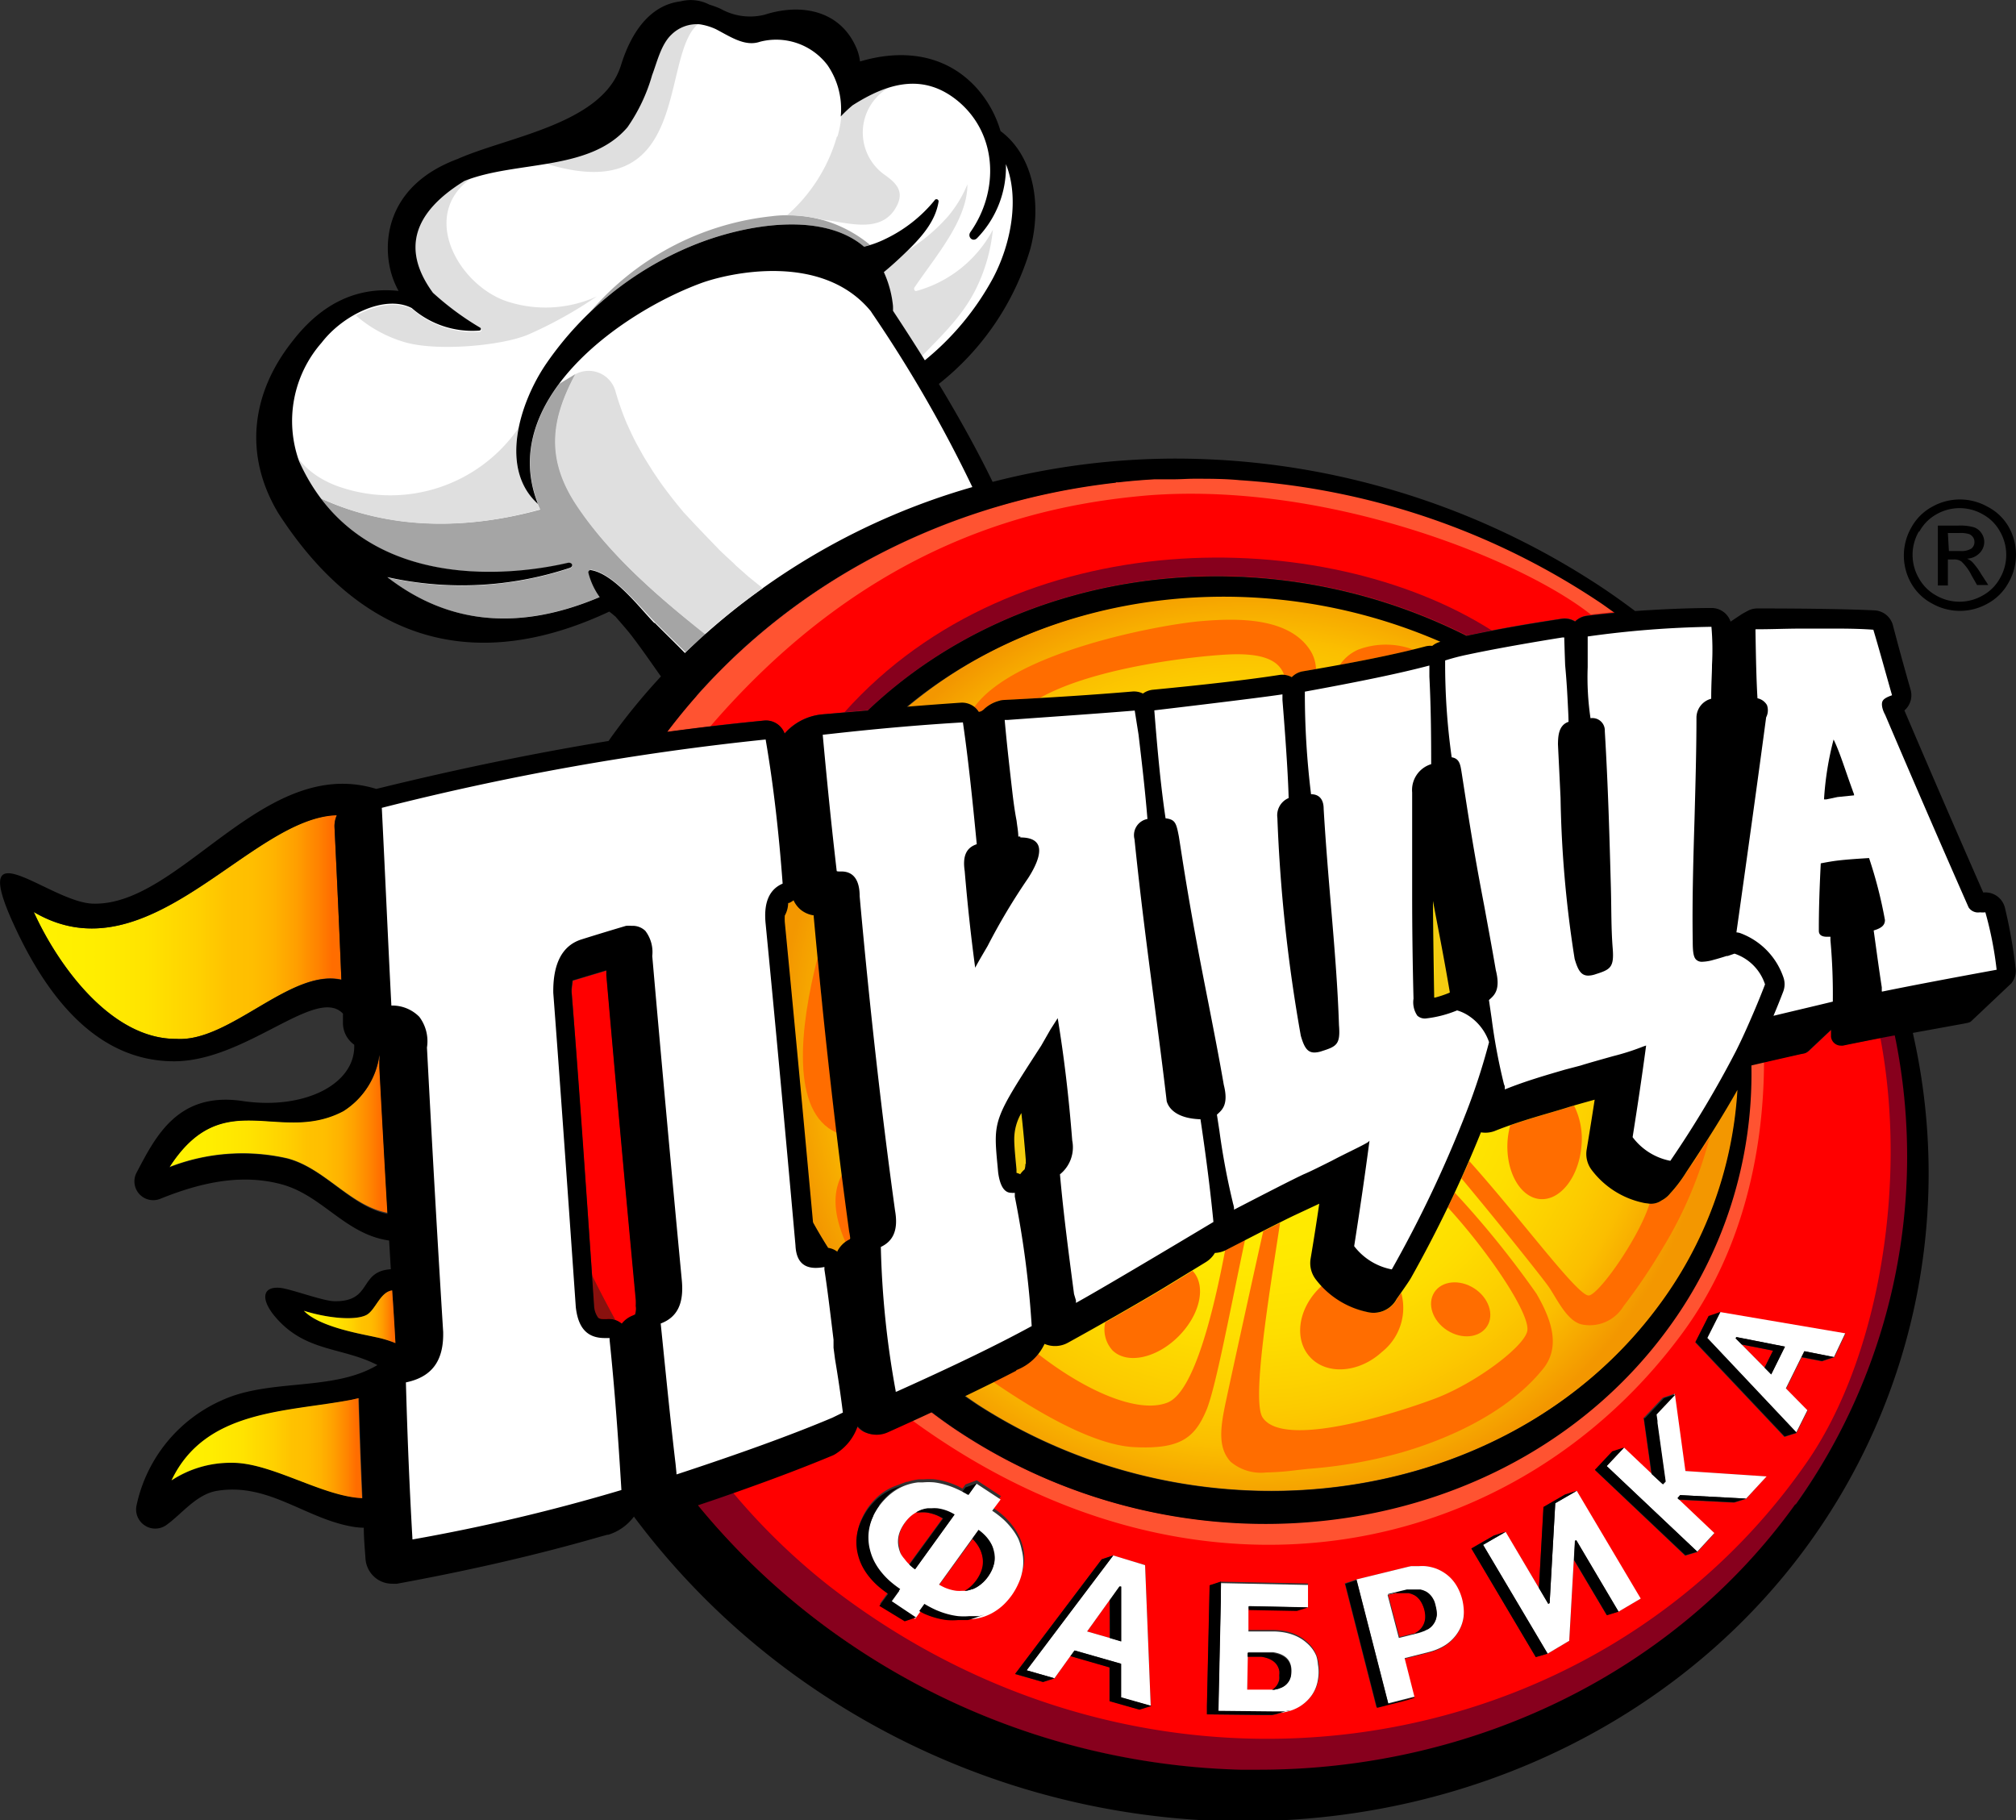 <svg xmlns="http://www.w3.org/2000/svg" xmlns:xlink="http://www.w3.org/1999/xlink" viewBox="0 0 179.05 161.65"><rect x="0" y="0" width="179.05" height="161.65" fill="#333333" stroke="none"/><defs><style>.cls-1{fill:#fff;}.cls-2{fill:red;}.cls-10,.cls-11,.cls-3,.cls-9{fill-rule:evenodd;}.cls-3{fill:url(#Безымянный_градиент_24);}.cls-4{fill:#dfdfdf;}.cls-5{fill:#a5a5a5;}.cls-6{fill:#f4cc11;}.cls-11,.cls-7{fill:#87001d;}.cls-8,.cls-9{fill:#ff5331;}.cls-10{fill:#89110e;}.cls-12{fill:url(#Безымянный_градиент_47);}.cls-13{fill:url(#Безымянный_градиент_47-2);}.cls-14{fill:#ff6d00;}.cls-15{fill:url(#Безымянный_градиент_47-3);}.cls-16{fill:url(#Безымянный_градиент_47-4);}</style><radialGradient id="Безымянный_градиент_24" cx="110.98" cy="92.54" r="41.67" gradientTransform="translate(0 0.08)" gradientUnits="userSpaceOnUse"><stop offset="0.28" stop-color="#ffed00"/><stop offset="0.46" stop-color="#ffe900"/><stop offset="0.62" stop-color="#fede00"/><stop offset="0.78" stop-color="#fccb00"/><stop offset="0.86" stop-color="#fbbe00"/><stop offset="1" stop-color="#f39700"/></radialGradient><linearGradient id="Безымянный_градиент_47" x1="3" y1="82.35" x2="30.32" y2="82.35" gradientUnits="userSpaceOnUse"><stop offset="0.01" stop-color="#fff200"/><stop offset="0.19" stop-color="#fe0"/><stop offset="0.37" stop-color="#ffe300"/><stop offset="0.54" stop-color="#ffd000"/><stop offset="0.63" stop-color="#ffc200"/><stop offset="0.71" stop-color="#ffbe00"/><stop offset="0.78" stop-color="#ffb300"/><stop offset="0.85" stop-color="#ffa000"/><stop offset="0.92" stop-color="#ff8500"/><stop offset="0.97" stop-color="#ff6d00"/></linearGradient><linearGradient id="Безымянный_градиент_47-2" x1="15.04" y1="100.73" x2="34.43" y2="100.73" xlink:href="#Безымянный_градиент_47"/><linearGradient id="Безымянный_градиент_47-3" x1="26.99" y1="116.95" x2="35.12" y2="116.95" xlink:href="#Безымянный_градиент_47"/><linearGradient id="Безымянный_градиент_47-4" x1="15.27" y1="128.62" x2="32.17" y2="128.62" xlink:href="#Безымянный_градиент_47"/></defs><title>full_logo</title><g id="Слой_2" data-name="Слой 2"><g id="Слой_1-2" data-name="Слой 1"><path class="cls-1" d="M88.48,13.64A7.84,7.84,0,0,0,82.26,7.1c-1.05-.25-6.74-.55-7.32,1.06-2-4.91-2.38-5-8.13-6.2C58.93.37,60,1.74,56.41,7.23S48.11,12,42.64,14.88c-4.84,2.54-8.29,3.69-5.69,11.4-3.11-.67-7.89,1.84-9.9,4-3.25,3.55-3.7,9-1.93,13.41,2.76,6.86,11.07,11.44,18.09,12.15,3.61.37,8.92-1.43,11.25-2.22A92.59,92.59,0,0,1,62,62c1.82,2.45,26.4-12,26.34-16.41-.05-4-5.84-8.2-5.5-11.72C82.86,33.22,97.19,13.72,88.48,13.64Z"/><path class="cls-2" d="M83.25,134.61a4.08,4.08,0,0,0-.52-.18,3.55,3.55,0,0,0-.51-.1,3.16,3.16,0,0,0-.51,0h-.34l-.08,0a3,3,0,0,0-.47.37,3.63,3.63,0,0,0-.41.48,3.75,3.75,0,0,0-.33.55,2.81,2.81,0,0,0-.2.55,2.35,2.35,0,0,0,0,1.1A2.75,2.75,0,0,0,80,138a2.94,2.94,0,0,0,.29.51,3.51,3.51,0,0,0,.41.47l0,0,3-4.11A5,5,0,0,0,83.25,134.61Z"/><path class="cls-2" d="M87.08,137.65a3,3,0,0,0-.29-.5,3.57,3.57,0,0,0-.4-.47l0,0-3,4.11a4.94,4.94,0,0,0,.52.27,4,4,0,0,0,.52.18,3.42,3.42,0,0,0,.51.1,3.13,3.13,0,0,0,.51,0h.26a2.92,2.92,0,0,0,.33-.22,3.25,3.25,0,0,0,.36-.32,3.88,3.88,0,0,0,.33-.39,3.69,3.69,0,0,0,.33-.55,2.81,2.81,0,0,0,.2-.55,2.36,2.36,0,0,0,0-1.1A2.72,2.72,0,0,0,87.08,137.65Z"/><path class="cls-2" d="M168.48,92.76c-.05-.28-.12-.55-.17-.83l-4.08.8-.48.1-.17,0a.88.88,0,0,1-.88-.8l0-.47,0-.14-1.89,1.78a.81.81,0,0,1-.12.11l0,0h0a.85.85,0,0,1-.35.21l-.35.07c-1.19.25-2.65.58-4.36,1l0,.05A38.2,38.2,0,0,1,148,118a40.19,40.19,0,0,1-4.23,4.9c-14.72,14.52-39.58,16.75-58.53,4.33-.9-.59-1.76-1.21-2.6-1.84-1.24.58-2.54,1.17-3.92,1.79a2.39,2.39,0,0,1-1,.21,2.46,2.46,0,0,1-1.12-.28,2.33,2.33,0,0,1-.55-.47,4.92,4.92,0,0,1-1.51,2.13,2.26,2.26,0,0,1-.66.45q-4.77,2-12,4.45a63.36,63.36,0,0,0,13.78,12.51,64.85,64.85,0,0,0,34.4,11l1.66,0q1.8,0,3.58-.1c17.85-1,34.11-9.64,44-23.48A53.23,53.23,0,0,0,168.48,92.76ZM89.22,142.31a4.94,4.94,0,0,1-.82.64,4.53,4.53,0,0,1-.91.44l-.07,0h0l-1,.34-.22.07-.23.06-.23,0-.24,0-.19,0h-.2a5.85,5.85,0,0,1-1,0,6.4,6.4,0,0,1-1-.2,7.41,7.41,0,0,1-1-.36c-.15-.07-.3-.16-.45-.24l-.32.44h0l-.44.15-.57.19-2.18-1.41h0l.78-1.07a8.9,8.9,0,0,1-1-.78,6.85,6.85,0,0,1-.77-.84,5.49,5.49,0,0,1-.56-.89,4.9,4.9,0,0,1-.36-1,4.24,4.24,0,0,1-.13-1,4.08,4.08,0,0,1,.1-1,4.67,4.67,0,0,1,.34-1,6.09,6.09,0,0,1,.57-1,6.54,6.54,0,0,1,.53-.63,5.33,5.33,0,0,1,.57-.52,4.81,4.81,0,0,1,.62-.41,4.61,4.61,0,0,1,.67-.31l1-.37h0l.1,0a4.82,4.82,0,0,1,1-.22h.42a5.77,5.77,0,0,1,1,0,6.35,6.35,0,0,1,1,.21,7.41,7.41,0,0,1,1,.37c.15.07.3.16.45.24l.27-.37,1-.37h0l2.15,1.41-.75,1a8.8,8.8,0,0,1,1,.77,6.71,6.71,0,0,1,.76.83,5.48,5.48,0,0,1,.56.89,4.94,4.94,0,0,1,.36.94,4.2,4.2,0,0,1,.14,1,4.06,4.06,0,0,1-.1,1,4.63,4.63,0,0,1-.33,1,6,6,0,0,1-.56,1A6.09,6.09,0,0,1,89.22,142.31Zm13,9.19-.46.14-.58.18-2.65-.75h0s0-3,0-3l-3.47-1-1.41,2h0l-.46.14-.56.18-2.48-.71h0l7.69-10.18,1-.34h0l2.86.84.5,12.51h0Zm14.85-2.21a3.42,3.42,0,0,1-.22.69,3.18,3.18,0,0,1-.36.61,3.49,3.49,0,0,1-.5.54,3.75,3.75,0,0,1-.53.39,3.82,3.82,0,0,1-.6.29l-.31.1h0l-1,.29-.26.07-.27.05-.28,0-.16,0H112l-4.8-.05h0l0-.75.24-10.71,1-.33h0l7.72.16,0,2h0l-.51.16-.51.16-4.27-.08,0,1.89,2.26,0a5.94,5.94,0,0,1,.87.08,4.72,4.72,0,0,1,.78.2,4,4,0,0,1,.69.32,3.71,3.71,0,0,1,.6.44,3.39,3.39,0,0,1,.49.53,3,3,0,0,1,.34.61,3.21,3.21,0,0,1,.2.68,3.89,3.89,0,0,1,.06.76A4.22,4.22,0,0,1,117.08,149.3Zm12.9-5.66a3.39,3.39,0,0,1-.17.72,3.5,3.5,0,0,1-.33.68,3.66,3.66,0,0,1-.47.6,3.72,3.72,0,0,1-.58.49,4.25,4.25,0,0,1-.7.38,5.28,5.28,0,0,1-.81.28l-2.18.55.87,3.42h-.07l.07,0-.51.15-.53.16-1.15.29-1.09.28-.08,0-2.81-11,1-.33h0l4.61-1.13.24-.05.24,0,.23,0,.23,0a4.09,4.09,0,0,1,.56,0,3.74,3.74,0,0,1,.53.09,3.59,3.59,0,0,1,.51.16,3.72,3.72,0,0,1,.48.24,3.64,3.64,0,0,1,.61.45,3.53,3.53,0,0,1,.49.56,3.94,3.94,0,0,1,.38.67,4.88,4.88,0,0,1,.27.79,4.76,4.76,0,0,1,.14.81A3.8,3.8,0,0,1,130,143.64Zm13.77-.5h0l-.33.1-.72.22-2.92-4.92-.4,7.2-1.92,1.14h0l-.29.08-.76.22-5.72-9.64h0l2-1.15,1-.33h0l3,5,.41-7.2h0l1.91-1.1,1-.33h0l5.68,9.57Zm11.33-10h0l-.54.17-.52.16-4.91-.25,3.15,3-1.52,1.65h0l-.35.1-.71.22-8-7.59h0l1.54-1.64,1-.34h0l2.46,2.33-.7-5h0l1.7-1.8,1.05-.35h0l.94,6.87,7.21.48Zm7.8-12.57-.54.18-.52.17-1.8-.35-1.38,2.79,1.91,1.94-1,2h0l-.42.13-.64.21-7.92-8.39h0l1.17-2.3,1.05-.36h0l11.12,1.89-1,2.11h0Z"/><polygon class="cls-2" points="156.72 121.47 157.47 119.96 154.69 119.42 156.72 121.47"/><path class="cls-2" d="M126.35,142.53a2.06,2.06,0,0,0-.2-.36,1.7,1.7,0,0,0-.25-.29,1.55,1.55,0,0,0-.31-.22l-.23-.1-.25-.07-.26,0h-.43l-.16,0-.16,0-.17,0-.64.15,1,3.75,1.18-.29.1,0,.11-.06.2-.12.08-.06.18-.16a1.59,1.59,0,0,0,.45-.94,1.94,1.94,0,0,0,0-.4,2.71,2.71,0,0,0-.08-.44A2.8,2.8,0,0,0,126.35,142.53Z"/><path class="cls-2" d="M113.63,148.42a1.49,1.49,0,0,0-.1-.34,1.38,1.38,0,0,0-.17-.29,1.47,1.47,0,0,0-.24-.24h0a1.94,1.94,0,0,0-.31-.19,2.26,2.26,0,0,0-.37-.14,3.09,3.09,0,0,0-.42-.09l-.49,0h-.72l-.06,3,1.74,0h.26l.2,0h0l.11-.07a1.49,1.49,0,0,0,.25-.24,1.36,1.36,0,0,0,.18-.28,1.45,1.45,0,0,0,.11-.33,1.89,1.89,0,0,0,0-.37h0s0,0,0,0A2.18,2.18,0,0,0,113.63,148.42Z"/><path class="cls-2" d="M96.55,144.9l2,.59c0-.86,0-2.42,0-3.39Z"/><path class="cls-3" d="M130.08,57.86h0c-17.3-8.51-38.17-5.81-51.17,6.42h0a36.37,36.37,0,0,0-11,31.93c1.57,10.57,8.31,19.9,16,26.45,1,.74,2,1.46,3,2.13,20.12,12.93,47.15,9,60.38-8.72A35.66,35.66,0,0,0,154.41,94l.09,0C154,78.49,144.21,64.86,130.08,57.86Z"/><path class="cls-4" d="M29.91,29.08q-.35.29-.66.61C29.46,29.48,29.68,29.27,29.91,29.08Z"/><path class="cls-4" d="M28.58,30.46a8.47,8.47,0,0,1,.57-.65A8.54,8.54,0,0,0,28.58,30.46Z"/><path class="cls-4" d="M29.94,29.06A10.05,10.05,0,0,1,31.54,28,9.94,9.94,0,0,0,29.94,29.06Z"/><path class="cls-4" d="M48.13,32.88h0l.34-.53-.32.5v0Z"/><path class="cls-4" d="M47.46,34.07l0-.09Z"/><path class="cls-4" d="M48.47,32.35c.35-.51.71-1,1.09-1.48C49.18,31.35,48.81,31.84,48.47,32.35Z"/><path class="cls-4" d="M74.33,7.37A5.74,5.74,0,0,0,74,6.54a5.86,5.86,0,0,1,.3.69Z"/><path class="cls-4" d="M48.51,14.54C61.52,18.54,58.58,5,62,2.13h.12A3.21,3.21,0,0,0,59.65,3c-.94.87-1.28,2.45-1.72,3.6a15.55,15.55,0,0,1-2.19,4.63c-1.78,2.09-4.45,2.79-7.24,3.26Z"/><path class="cls-4" d="M45,26.76c-4.27-1.45-7.75-7.61-3.21-10.89l0,0c-.18.06-.37.11-.55.19q-6.94,4.26-2.8,9.93a25.14,25.14,0,0,0,4.25,3.21.14.14,0,0,1-.07.26,8.15,8.15,0,0,1-6-2c-1.42-.73-3.33-.36-5,.57a11.56,11.56,0,0,0,4.32,2.36c2.87.84,8.59.32,10.94-.66A37.22,37.22,0,0,0,53,26.33,11,11,0,0,1,45,26.76Z"/><path class="cls-4" d="M74.46,7.82l0,.12a8.77,8.77,0,0,1,.18,2.37A8.66,8.66,0,0,0,74.46,7.82Z"/><path class="cls-4" d="M27.31,32.38c.13-.23.25-.47.4-.7C27.55,31.91,27.44,32.15,27.31,32.38Z"/><path class="cls-4" d="M79.79,7.54a7,7,0,0,1,.71-.1A7,7,0,0,0,79.79,7.54Z"/><path class="cls-4" d="M79.6,7.58l.18,0Z"/><path class="cls-4" d="M50.72,29.48q-.37.41-.72.84C50.23,30,50.48,29.75,50.72,29.48Z"/><path class="cls-4" d="M79.05,7.72l.55-.14Z"/><path class="cls-4" d="M79,7.74h0l.1,0Z"/><path class="cls-4" d="M26.61,33.88c.12-.32.25-.64.4-1C26.85,33.23,26.73,33.56,26.61,33.88Z"/><path class="cls-4" d="M26.18,35.3a10.07,10.07,0,0,1,.31-1.14A10.1,10.1,0,0,0,26.18,35.3Z"/><path class="cls-4" d="M46.41,36.62l0-.05Z"/><path class="cls-4" d="M26,36.68a9.78,9.78,0,0,1,.17-1.26A9.76,9.76,0,0,0,26,36.68Z"/><path class="cls-4" d="M82.95,19.22c.06-.13.1-.27.15-.4C83.05,19,83,19.09,82.95,19.22Z"/><path class="cls-4" d="M82.91,7.71a6,6,0,0,1,.63.25A6.08,6.08,0,0,0,82.91,7.71Z"/><path class="cls-4" d="M82.28,20.38l.18-.28Z"/><path class="cls-4" d="M82.64,19.81c.06-.11.12-.22.17-.33C82.76,19.6,82.71,19.71,82.64,19.81Z"/><path class="cls-4" d="M81,21.88l.12-.12Z"/><path class="cls-4" d="M81.88,20.91l.18-.23Z"/><path class="cls-4" d="M81.45,21.41l.16-.19Z"/><path class="cls-4" d="M83.18,18.6a4.77,4.77,0,0,0,.15-.66A4.79,4.79,0,0,1,83.18,18.6Z"/><path class="cls-4" d="M77.27,21.75l.57-.19Z"/><path class="cls-4" d="M82.83,7.68a5.73,5.73,0,0,0-.74-.18A5.75,5.75,0,0,1,82.83,7.68Z"/><path class="cls-4" d="M81.88,31.63c1.78-1.86,3.57-3.52,4.78-5.93a15.24,15.24,0,0,0,1.52-5.29,11,11,0,0,1-6.81,5.44c-.18,0-.22-.21-.15-.32,1.91-2.82,4.71-6,4.7-9.16a10.73,10.73,0,0,1-1.76,2.89,16.37,16.37,0,0,1-3.57,3l-.25.25c-.54.52-1.17,1.11-1.86,1.67a9.46,9.46,0,0,1,.81,3,4.07,4.07,0,0,1,0,.43q1.5,2.27,2.83,4.4Z"/><path class="cls-4" d="M81.22,7.41a6.2,6.2,0,0,0-.7,0A6.24,6.24,0,0,1,81.22,7.41Z"/><path class="cls-4" d="M81.35,7.42a5.77,5.77,0,0,1,.65.07A5.8,5.8,0,0,0,81.35,7.42Z"/><path class="cls-4" d="M84.48,8.5a8,8,0,0,1,.71.54A8.06,8.06,0,0,0,84.48,8.5Z"/><path class="cls-4" d="M83.75,8.07c.17.09.35.19.52.3Q84,8.21,83.75,8.07Z"/><path class="cls-5" d="M51.24,44.87c-2.9-4.36-2.1-7.9-.11-11.66l-1.46.88c-2.32,3.12-3.42,6.77-1.87,10.65,0,0,0,0,0,0l-.09-.09c.09.2.17.41.27.61-6.43,1.77-13.32,1.83-19.49-1,7.26,9.69,21.72,5.78,22,5.75s.49.3.15.45a30.41,30.41,0,0,1-16.23.83Q42.55,57.57,53.31,53a6.36,6.36,0,0,1-1-2.15.2.2,0,0,1,.25-.24c2,.38,4.31,3.36,5.66,4.7.85.84,1.75,1.72,2.66,2.61.58-.56,1.18-1.09,1.78-1.62C58.44,53,54.2,49.33,51.24,44.87Z"/><path class="cls-1" d="M79.35,27.71l0-.09v0Z"/><path class="cls-4" d="M28.46,44.24c6.17,2.88,13.06,2.82,19.49,1-.1-.2-.18-.41-.27-.61l.09.09C45.84,43,45.56,40.48,46.06,38h0a13.84,13.84,0,0,1-16.24,5.12,9.1,9.1,0,0,1-1.6-.81,6.93,6.93,0,0,1-1.75-1.61,11.13,11.13,0,0,1-.52-3A11.08,11.08,0,0,0,26.56,41a16.7,16.7,0,0,0,2.52,4C28.87,44.76,28.66,44.5,28.46,44.24Z"/><path class="cls-5" d="M68.49,19.21a24.6,24.6,0,0,0-16.11,8.54,29.43,29.43,0,0,1,9.09-5.93c4.64-1.91,11.52-3.09,15.26.09l.54-.16A11.42,11.42,0,0,0,68.49,19.21Z"/><path class="cls-4" d="M78.53,15.5A4.6,4.6,0,0,1,79,7.75a13.23,13.23,0,0,0-3.22,1.57,11.58,11.58,0,0,0-1.06,1h0a9.17,9.17,0,0,1-.34,1.81l-.05,0a14.67,14.67,0,0,1-4.44,7,13,13,0,0,1,3.33.43L73,19.52h0a.09.09,0,0,1,.07,0c2,.18,4.92,1.26,6.36-.86C80.43,17.14,79.74,16.34,78.53,15.5Z"/><path class="cls-2" d="M69.67,65.15A5.09,5.09,0,0,1,73,63.45l4.08-.37c13.54-12.88,35.22-15.68,53.17-6.63,3.57-.76,6.24-1.17,8.44-1.51a1.79,1.79,0,0,1,1.21.24,1.78,1.78,0,0,1,1-.5c.85-.11,1.7-.2,2.53-.27-.44-.31-.86-.63-1.31-.92a65.08,65.08,0,0,0-32-10.87c-1.35-.09-2.71-.13-4.05-.13-.6,0-1.2,0-1.79.05s-1.15,0-1.72,0c-1.08.06-2.15.15-3.21.27l-.25,0C83.06,44.67,68.58,52.66,59.26,65q4.37-.61,8.59-1A1.76,1.76,0,0,1,69.67,65.15Z"/><path class="cls-2" d="M53.87,86.66c0-.14,0-.25,0-.27s0-.12,0-.18l-3,.9c0,.29-.08.56-.09.95,0,0,0,.08,0,.05.48,6.36,1.13,15.66,2,27.84a2,2,0,0,0,.35,1.1c.08.06.09.12.53.14h.26a1.8,1.8,0,0,1,1.32.41h0a2.34,2.34,0,0,1,1-.73l.14-.07a1.61,1.61,0,0,0,.12-.77,5.44,5.44,0,0,0,0-.56Q55.1,100.86,53.87,86.66Z"/><path class="cls-6" d="M90.07,101.23c0,.62.09,1.49.2,2.67,0,.11,0,.21,0,.3a1.76,1.76,0,0,1,.33.12,2.3,2.3,0,0,1,.39-.43,1.59,1.59,0,0,0,.07-.5c0-.09,0-.19,0-.35-.11-1.43-.24-2.8-.39-4.15A4.6,4.6,0,0,0,90.07,101.23Z"/><path class="cls-6" d="M127.42,88.6c.35-.09.84-.24,1.39-.43v-.06c-.61-3.58-1-5.44-1.49-8.08C127.33,82.83,127.37,85.66,127.42,88.6Z"/><path class="cls-1" d="M162.88,120.53l1-2.11-11.12-1.89-1.17,2.31,7.93,8.41,1-2-1.91-1.94,1.63-3.3Zm-5.57,1.54-3.16-3.2.06-.11,4.32.85Z"/><polygon class="cls-1" points="148.75 123.78 147.05 125.59 147.89 131.55 147.65 131.8 144.24 128.57 142.69 130.21 150.74 137.81 152.26 136.16 148.99 133.06 149.22 132.79 155.08 133.1 156.9 131.13 149.69 130.65 148.75 123.78"/><polygon class="cls-1" points="138.13 133.51 137.63 142.38 137.51 142.45 133.72 136.05 131.72 137.21 137.45 146.87 139.37 145.73 139.87 136.85 139.98 136.79 143.75 143.14 145.72 141.98 140.04 132.41 138.13 133.51"/><path class="cls-1" d="M129.59,141.27a4,4,0,0,0-.38-.67,3.54,3.54,0,0,0-.49-.56,3.64,3.64,0,0,0-.61-.45,3.72,3.72,0,0,0-.48-.24,3.6,3.6,0,0,0-.51-.16,3.71,3.71,0,0,0-.53-.09,4,4,0,0,0-.56,0l-.23,0-.23,0-.24,0-.24.05-4.61,1.13,2.82,11,2.32-.59-.87-3.42,2.18-.55a5.28,5.28,0,0,0,.81-.28,4.25,4.25,0,0,0,.7-.38,3.71,3.71,0,0,0,.58-.49,3.66,3.66,0,0,0,.47-.6,3.5,3.5,0,0,0,.33-.68,3.39,3.39,0,0,0,.17-.72,3.8,3.8,0,0,0,0-.77,4.77,4.77,0,0,0-.14-.81A4.9,4.9,0,0,0,129.59,141.27Zm-2,2.22a1.61,1.61,0,0,1-.09.37,1.58,1.58,0,0,1-.17.33,1.66,1.66,0,0,1-.24.29,1.94,1.94,0,0,1-.32.24,2.57,2.57,0,0,1-.39.19,3.65,3.65,0,0,1-.46.15l-1.68.42-1-3.82,1.68-.41.17,0,.16,0,.16,0h.44l.26,0,.25.07.23.1a1.57,1.57,0,0,1,.31.22,1.68,1.68,0,0,1,.25.29,2.07,2.07,0,0,1,.2.36,2.79,2.79,0,0,1,.15.43,2.67,2.67,0,0,1,.08.44A2,2,0,0,1,127.61,143.48Z"/><path class="cls-1" d="M116.91,147.08a3,3,0,0,0-.34-.61,3.39,3.39,0,0,0-.49-.53,3.71,3.71,0,0,0-.6-.44,4,4,0,0,0-.69-.32,4.7,4.7,0,0,0-.78-.2,6,6,0,0,0-.87-.08l-2.26,0,0-2.23,5.29.1,0-2-7.72-.16-.26,11.48,4.81.06h.41a5.05,5.05,0,0,0,.73-.09,4.25,4.25,0,0,0,.67-.19,3.83,3.83,0,0,0,.6-.29,3.73,3.73,0,0,0,.53-.39,3.5,3.5,0,0,0,.5-.54,3.18,3.18,0,0,0,.36-.61,3.42,3.42,0,0,0,.22-.69,4.21,4.21,0,0,0,.09-.77,3.9,3.9,0,0,0-.06-.76A3.21,3.21,0,0,0,116.91,147.08Zm-2.27,1.78a1.48,1.48,0,0,1-.11.33,1.35,1.35,0,0,1-.18.28,1.48,1.48,0,0,1-.25.24,1.7,1.7,0,0,1-.27.16l-.31.12-.35.08-.4,0h-.26l-1.74,0,.06-3.33,1.73,0,.49,0a3,3,0,0,1,.43.09,2.26,2.26,0,0,1,.37.14,1.83,1.83,0,0,1,.31.19,1.43,1.43,0,0,1,.24.24,1.35,1.35,0,0,1,.17.29,1.49,1.49,0,0,1,.1.34,2.17,2.17,0,0,1,0,.76Z"/><path class="cls-1" d="M98.87,138.15l-7.7,10.2,2.48.71,1.77-2.47,4.13,1.18,0,3,2.65.75-.5-12.51Zm-2.32,6.75,2.87-4,.15,0,0,4.87Z"/><path class="cls-1" d="M90.44,136.67a5.48,5.48,0,0,0-.56-.89,6.73,6.73,0,0,0-.76-.83,8.81,8.81,0,0,0-1-.77l.75-1-2.15-1.41-.75,1a9,9,0,0,0-1-.53,7.4,7.4,0,0,0-1-.37,6.34,6.34,0,0,0-1-.21,5.77,5.77,0,0,0-1,0h-.42a4.82,4.82,0,0,0-1,.22,4.57,4.57,0,0,0-.92.43,5,5,0,0,0-.83.64,6.22,6.22,0,0,0-.74.84,6,6,0,0,0-.57,1,4.65,4.65,0,0,0-.34,1,4.07,4.07,0,0,0-.1,1,4.2,4.2,0,0,0,.13,1,4.92,4.92,0,0,0,.36,1,5.52,5.52,0,0,0,.56.89,6.87,6.87,0,0,0,.77.84,9.11,9.11,0,0,0,1,.78l-.78,1.08,2.18,1.41.78-1.08a9.28,9.28,0,0,0,1,.53,7.54,7.54,0,0,0,1,.36,6.41,6.41,0,0,0,1,.2,5.82,5.82,0,0,0,1,0h.39a4.78,4.78,0,0,0,1-.23,4.51,4.51,0,0,0,.91-.44,4.94,4.94,0,0,0,.82-.64,6.11,6.11,0,0,0,.72-.85,6,6,0,0,0,.56-1,4.63,4.63,0,0,0,.33-1,4.06,4.06,0,0,0,.1-1,4.21,4.21,0,0,0-.14-1A5,5,0,0,0,90.44,136.67Zm-9.17,2.71a4.64,4.64,0,0,1-.52-.44,3.53,3.53,0,0,1-.41-.47A2.94,2.94,0,0,1,80,138a2.75,2.75,0,0,1-.18-.54,2.35,2.35,0,0,1,0-1.1,2.8,2.8,0,0,1,.2-.55,3.73,3.73,0,0,1,.33-.55,3.64,3.64,0,0,1,.41-.48,3,3,0,0,1,.47-.37,2.71,2.71,0,0,1,.52-.26,2.81,2.81,0,0,1,.57-.14h.35a3.22,3.22,0,0,1,.51,0,3.48,3.48,0,0,1,.51.1,4,4,0,0,1,.52.18,4.83,4.83,0,0,1,.52.27Zm7-.45a2.82,2.82,0,0,1-.2.55,3.69,3.69,0,0,1-.33.55,3.74,3.74,0,0,1-.41.48,3,3,0,0,1-.46.37,2.71,2.71,0,0,1-.51.26,2.75,2.75,0,0,1-.56.15h-.34a3.15,3.15,0,0,1-.51,0,3.42,3.42,0,0,1-.51-.1,4,4,0,0,1-.52-.18,4.91,4.91,0,0,1-.52-.27l3.51-4.87a4.63,4.63,0,0,1,.51.43,3.58,3.58,0,0,1,.4.47,3,3,0,0,1,.29.5,2.73,2.73,0,0,1,.18.53,2.38,2.38,0,0,1,0,1.1Z"/><path class="cls-7" d="M75,63.26l2.11-.19c13.54-12.89,35.22-15.68,53.17-6.63L132.5,56C117.62,46.53,90.21,46.24,75,63.26Z"/><path class="cls-8" d="M59.26,65c1.29-.18,2.57-.35,3.84-.5C77.32,48,92.34,44.83,101.92,44c15.92-1.25,33.19,5.69,39.38,10.59.73-.09,1.46-.17,2.17-.24-.43-.31-.86-.62-1.31-.92a65.08,65.08,0,0,0-32-10.87c-1.35-.09-2.73-.13-4.08-.13C87.31,42.47,69.91,50.89,59.26,65Z"/><path d="M32.38,70.86l-.15,0,.29-.21A2,2,0,0,0,32.38,70.86Z"/><polygon points="153.84 55.74 153.84 55.74 153.84 55.74 153.84 55.74"/><path class="cls-9" d="M155.48,94.68A38.21,38.21,0,0,1,148,118c-13.75,18.79-41.84,22.93-62.76,9.23-.9-.59-1.76-1.21-2.6-1.84l-1.64.75c25.54,18.64,53.87,12.18,68.51-7.86,4.9-6.7,7.14-15.26,7.16-24l-1.22.28Z"/><path class="cls-10" d="M53.09,117c.08.06.09.12.53.14h.26a1.8,1.8,0,0,1,.78.1q-1.1-2-2.09-4l.18,2.63A2,2,0,0,0,53.09,117Z"/><path class="cls-11" d="M160.51,129.82c-18.6,26.94-58,33.49-86.92,11a57.74,57.74,0,0,1-8.49-8.25L62,133.7a63.37,63.37,0,0,0,13.78,12.51,64.85,64.85,0,0,0,34.4,11l1.66,0c19.25,0,37.06-8.82,47.64-23.58a53.23,53.23,0,0,0,9-40.87c-.05-.28-.11-.56-.17-.84l-1.31.25C169.46,105.08,166.86,120.62,160.51,129.82Z"/><path class="cls-12" d="M15.66,92.27C20.39,92.59,25.82,86,30.32,87q-.24-5.95-.61-13.54a2.36,2.36,0,0,1,.21-1.08C22.16,72.61,13.18,87,3,81,5.14,85.73,9.87,92.31,15.66,92.27Z"/><path class="cls-13" d="M30.5,98.65c-5.67,3-10.7-2.4-15.46,5a17.9,17.9,0,0,1,10.5-.77c3.32.89,5.58,4.23,8.89,4.84q-.36-6.23-.72-13v-.28c0-.14,0-.25,0-.34a3.21,3.21,0,0,0,0-.42h0A6.92,6.92,0,0,1,30.5,98.65Z"/><path class="cls-1" d="M157.55,87.05a5.09,5.09,0,0,0-3.21-3.24.86.86,0,0,0-.29-.05.84.84,0,0,0-.28,0l-.7.24c-.39.13-.75.24-1,.31l-.07,0a3.56,3.56,0,0,1-.69.13,4.89,4.89,0,0,1,0-.95c-.06-3.52,0-7.19.15-10.75v-.15c.09-3,.18-6,.18-9,0-.44.19-.64.78-.87a.85.85,0,0,0,.53-.79c0-1.32,0-2.16.07-2.94a24.57,24.57,0,0,0-.05-3.5.89.89,0,0,0-.89-.78h0a89.16,89.16,0,0,0-11.07.78.85.85,0,0,0-.73.85c0,1.1,0,2,0,2.7a25.6,25.6,0,0,0,.26,4.67.85.85,0,0,0,.84.72c.4,0,.41.07.42.35.3,4.93.42,9.4.53,13.71v.19c0,1.81.1,3.59.16,5.39.09,1.12.09,1.12-1,1.44a1.42,1.42,0,0,1-.4.08s-.16-.16-.36-.81a100.36,100.36,0,0,1-1.24-14.16c-.07-1.52-.14-3.1-.23-4.7,0-.66.08-1.07.36-1.16a.85.85,0,0,0,.58-.83c0-.53,0-1-.07-1.7,0-.89-.1-1.91-.23-3.32,0-.69-.08-2.37-.08-2.41a.85.85,0,0,0-.85-.88l-.16,0-.15,0s-4.91.77-8.45,1.53a20.24,20.24,0,0,0-2.12.55.85.85,0,0,0-.53.52h0a.85.85,0,0,0-.5-.16l-.22,0c-2.49.66-5.78,1.35-11,2.3a.85.85,0,0,0-.7.84,72.6,72.6,0,0,0,.56,9.22.85.85,0,0,0,.84.73.37.37,0,0,1,.16,0,.86.86,0,0,1,.11.47c.18,3,.42,5.86.65,8.67.3,3.65.59,7.1.71,10.54.09,1.12.09,1.12-.95,1.44a1.52,1.52,0,0,1-.4.08s-.16-.16-.36-.81a138.73,138.73,0,0,1-2.07-19.26.83.83,0,0,1,.54-.94.85.85,0,0,0,.44-.76c0-1.73-.25-5-.56-8.76l0-.38a.76.76,0,0,0,0-.13.85.85,0,0,0-.84-.75h-.13c-2.16.33-11.25,1.4-11.34,1.41a.85.85,0,0,0-.75.9c0,.28,0,.55.06.82L101.6,63a.85.85,0,0,0-.84-.72h-.07c-2.53.21-5.05.39-7.85.59l-3.68.26a.85.85,0,0,0-.79.93c.21,2.29.46,4.47.68,6.39l0,.2c.1.9.22,1.71.36,2.39,0,0,.11,1,.15,1.38a1.17,1.17,0,0,0,1,.85c.58,0,.78.13.81.18s.06.77-.81,2.11a56.09,56.09,0,0,0-3.49,5.71q-.35-2.91-.61-6.05c-.18-1.23.21-1.36.5-1.46a.85.85,0,0,0,.58-.89c-.35-3.67-.75-7.53-1.24-10.86a.85.85,0,0,0-.84-.73h-.06c-3.9.26-7.68.6-11.57,1l-.91.1a.85.85,0,0,0-.76.92c.29,3.13.56,5.94.83,8.34,0,0,0,.08,0,.11.14,1.32.28,2.55.41,3.67a.88.88,0,0,0,.79.78,1.45,1.45,0,0,0,.42,0h0c.29,0,.74,0,.78,1.42.9,9.9,2,19.3,3.15,28,.29,1.66-.26,2-.81,2.26a.85.85,0,0,0-.53.81,81.47,81.47,0,0,0,1.33,12.91,1,1,0,0,0,.53.7,1.07,1.07,0,0,0,.4.09,1,1,0,0,0,.38-.08C85.19,122,89,120.13,92,118.48a.85.85,0,0,0,.44-.81A86,86,0,0,0,91,106.07l0-.27,0-.1a.87.87,0,0,0-.42-.53.86.86,0,0,0-.44-.11,1,1,0,0,0-.26,0s-.22-.18-.34-1l-.05-.55C89,99.67,89,99.67,93.13,93.3l.25-.43c.39,2.71.69,5.47.93,8.52a2.29,2.29,0,0,1-.72,2.22.85.85,0,0,0-.37.78c.31,3.53.79,7.15,1.25,10.67a.93.93,0,0,0,0,.13l.15.51v.07a.8.8,0,0,0,.11.3.85.85,0,0,0,1.19.4c2.79-1.54,11.85-7,12.23-7.21a.85.85,0,0,0,.41-.8c-.08-1-.21-2.16-.37-3.48.13.62.27,1.27.44,2l.12.61a.8.8,0,0,0,.09.22.85.85,0,0,0,1.18.43l.57-.29c2.1-1.08,4.49-2.31,5.6-2.83.51-.23,1.46-.7,2.49-1.2l2.08-1c-.34,2.48-.72,5-1.14,7.72a.85.85,0,0,0,.15.63,6.19,6.19,0,0,0,3.66,2.35,1,1,0,0,0,.32.06,1,1,0,0,0,.82-.48A108.87,108.87,0,0,0,131.26,99c.46-1.22.86-2.41,1.22-3.56.08.34.16.7.25,1.07l.07.35a1,1,0,0,0,.06.17.85.85,0,0,0,.42.49.84.84,0,0,0,.39.09.86.86,0,0,0,.32-.06c1.78-.72,3.72-1.29,5.14-1.7l1.49-.44c.62-.2,1.75-.51,2.88-.83.61-.17,1.17-.33,1.66-.48-.34,2.49-.62,4.25-1,6.74a.85.85,0,0,0,.15.63,6.19,6.19,0,0,0,3.66,2.35,1,1,0,0,0,.32.06.91.91,0,0,0,.48-.15.83.83,0,0,0,.26-.25,93.63,93.63,0,0,0,5.9-9.87c.42-.85.79-1.65,1.13-2.42a.9.9,0,0,0,.1-.17c.48-1.08.94-2.19,1.4-3.38A.85.85,0,0,0,157.55,87.05ZM128.8,68.1a2.67,2.67,0,0,1,.15.64l.51,3.28c.68,4.28,1.09,6.44,1.54,8.77.3,1.56.6,3.16,1,5.6.31,1.22,0,1.46-.28,1.75l-.08.07a.85.85,0,0,0-.27.75l.12.85a5.22,5.22,0,0,0-.66-.47,4.61,4.61,0,0,0-1-.44.85.85,0,0,0-.52,0,10.58,10.58,0,0,1-2.53.68h-.12a2.36,2.36,0,0,1-.09-.92q-.08-4.73-.12-9.31t0-9a1.57,1.57,0,0,1,1.14-1.71.85.85,0,0,0,.55-.79c0-.13,0-.25,0-.38A.85.85,0,0,0,128.8,68.1ZM106.61,98.56c-1.68,0-2.08-.67-2.17-.93-.34-2.9-.72-5.78-1.11-8.78-.6-4.55-1.21-9.25-1.74-14.43-.07-.49,0-.68.58-.87a.84.84,0,0,0,.56-.63.84.84,0,0,0,.69.57l.23,0h0a4.81,4.81,0,0,1,.21.87l.37,2.37c.83,5.2,1.6,9.11,2.28,12.56.45,2.29.92,4.65,1.36,7.23.31,1.22,0,1.46-.28,1.75l-.08.07a.83.83,0,0,0-.25.56A.84.84,0,0,0,106.61,98.56Z"/><path class="cls-1" d="M74.92,119.63V119a1,1,0,0,0,0-.11l-.13-1c-.24-2-.45-3.66-.68-5.17l0-.14a.86.86,0,0,0,0-.13h0a.85.85,0,0,0-.84-.72l-.16,0a3.25,3.25,0,0,1-.6.07c-.51,0-.9-.09-1-1.21C70.56,99.93,69.67,90.32,68.86,82c-.21-1.9.43-2.44,1-2.7a.85.85,0,0,0,.5-.84c-.37-4.84-.87-9.06-1.52-12.88a.85.85,0,0,0-.84-.71h-.08A237.48,237.48,0,0,0,33.57,71a.85.85,0,0,0-.64.87q.23,4.62.41,8.64.23,4.88.43,8.93a.85.85,0,0,0,.81.81,2.58,2.58,0,0,1,1.88.67A2.83,2.83,0,0,1,36.94,93a.88.88,0,0,0,0,.11c.48,9.05,1,17.55,1.44,25.22,0,2.16-.74,3.24-2.63,3.63a.85.85,0,0,0-.68.86c.14,4.89.33,9.57.58,13.91a1,1,0,0,0,.34.67,1,1,0,0,0,.6.22h.17a167.4,167.4,0,0,0,18.6-4.41.85.85,0,0,0,.6-.87c-.34-5.48-.66-9.6-1.06-13.38l0-.17A.85.85,0,0,0,54,118H54l-.34,0c-.78,0-1.53-.24-1.72-1.94-.8-12-1.46-21.39-2-27.86,0-3.29,1.4-3.77,1.87-3.92l3.93-1.2a2.15,2.15,0,0,1,.37,0,.75.75,0,0,1,.6.19c.15.15.39.55.38,1.71.84,9.66,1.72,19.34,2.61,28.79.22,2.13-.54,2.72-1.32,3a.85.85,0,0,0-.55.88l.16,1.59c.42,4.13.78,7.69,1.16,10.88l.08.81a.81.81,0,0,0,0,.21.85.85,0,0,0,1.09.61c5.71-1.88,10.18-3.5,13.66-5,.17,0,.25,0,1.25-.54a.85.85,0,0,0,.47-.87c-.25-1.91-.47-3.43-.7-4.75Z"/><path class="cls-1" d="M177.18,80.72a.85.85,0,0,0-.82-.62h-.15a2,2,0,0,1-.34,0,.61.61,0,0,1-.23,0c-2.47-5.62-5-11.33-7.4-17.07a3.07,3.07,0,0,1-.18-.39l.34-.14a.85.85,0,0,0,.53-1l-.58-2c-.36-1.27-.71-2.52-1.09-3.79a.85.85,0,0,0-.78-.61q-1.34-.06-3.19-.1c-1,0-2.1,0-3.32,0s-2.54,0-4,.06a.85.85,0,0,0-.83.86c0,2.48.08,4.52.18,6.17a.85.85,0,0,0,.6.76.8.8,0,0,1,.32.15.83.83,0,0,1-.09.41.8.8,0,0,0-.05.2c-.7,5.21-1.58,11.64-2.64,19.09a.85.85,0,0,0,.68,1l.17,0a5.56,5.56,0,0,1,3.35,3.4,1,1,0,0,1,0,.69c-.28.73-.57,1.43-.86,2.13a.85.85,0,0,0,.78,1.18l.2,0,1.43-.34,3.85-.92a.85.85,0,0,0,.65-.82c0-1.9-.05-3.71-.21-5.58V83.2a.88.88,0,0,0,0-.13.85.85,0,0,0-.85-.77l-.19,0c0-1.59.06-3.28.14-4.93l.8-.12c.64-.08,1.28-.13,2-.18a37.64,37.64,0,0,1,1.12,4.54,1.82,1.82,0,0,1-.42.16.85.85,0,0,0-.6.94l.21,1.51c.16,1.16.33,2.34.51,3.51l0,.32a.77.77,0,0,0,0,.13h0a.85.85,0,0,0,.84.71l.17,0c1.43-.3,3.13-.63,5.1-1l5.08-1a.85.85,0,0,0,.68-.92A33,33,0,0,0,177.18,80.72ZM162.9,70q.08-.7.18-1.37l.44,1.29L163,70Z"/><polygon points="153.84 55.74 153.84 55.74 153.84 55.74 153.84 55.74"/><path class="cls-14" d="M88.8,62.25a1.72,1.72,0,0,1,.41-.07L92.34,62c5-2.83,14.24-3.75,16.71-3.87,3.22-.16,4.56.57,5,1.82a1.78,1.78,0,0,1,.7.19,1.78,1.78,0,0,1,1-.52l1.13-.19a3.34,3.34,0,0,0-.4-1.48c-1.85-3.22-6.79-3.05-9.94-2.77-3.5.31-16.43,2.68-20,7.61a1.86,1.86,0,0,1,.44.45l.21-.06L87.4,63a3.14,3.14,0,0,1,1.4-.8Z"/><ellipse class="cls-14" cx="130.09" cy="116.68" rx="2.22" ry="2.79" transform="matrix(0.54, -0.84, 0.84, 0.54, -38.53, 162.56)"/><path class="cls-14" d="M74.31,100.56q-.44-3.68-.86-7.49l0-.17q-.19-1.78-.38-3.58L73,89q-.2-2-.39-3.94h0c-1.58,6.18-2.42,13.7,1.68,15.54Z"/><path class="cls-14" d="M120.65,57.69A3.78,3.78,0,0,0,119,59.05q3.81-.7,6.51-1.36A7,7,0,0,0,120.65,57.69Z"/><path class="cls-14" d="M98.16,117.45a2.78,2.78,0,0,0,.63,2.47c1.28,1.28,3.91.74,5.87-1.22s2.49-4.53,1.26-5.83l-2.58,1.58C101.92,115.3,100.05,116.38,98.16,117.45Z"/><path class="cls-14" d="M108.92,111l-.1,0c-1,5.26-2.74,12.67-5.15,13.58-2.58,1-7.2-1-11.48-4.33a4.53,4.53,0,0,1-1.91,1.39l-2.11,1.07c4.53,3.11,9.2,5.65,12.56,5.82,4.11.21,5.39-.83,6.43-3.32.83-2,2.17-9.24,3.42-15.1Z"/><path class="cls-14" d="M116.34,120.52c1.48,1.63,4.35,1.43,6.39-.44a5,5,0,0,0,1.72-5.25c-.12.17-.26.35-.37.53a2.33,2.33,0,0,1-2.66,1.16,8,8,0,0,1-4-2.34h0C115.31,116.06,114.86,118.9,116.34,120.52Z"/><path class="cls-14" d="M129.21,105.93c-.2.44-.41.87-.62,1.31,3.76,4.11,7.38,9.57,7.05,11s-4.68,4.67-8.25,6-13.4,4.45-15.25,1.66c-1-1.5.62-11.14,1.55-17.3l-1.5.76c-1.18,5.29-2.79,12.66-3.29,15s-.79,4.18.4,5.47a4.17,4.17,0,0,0,3.15.95,23.9,23.9,0,0,0,2.72-.21l1-.11a42.1,42.1,0,0,0,8.33-1.46c3.2-.93,9.1-3.13,12.56-7.44,1.67-2.08.56-4.65-.6-6.66A84.44,84.44,0,0,0,129.21,105.93Z"/><path class="cls-14" d="M151.86,101l-.61.94-1,1.53s-.05,0-.07.05l-.37.56a12.35,12.35,0,0,1-1.44,1.91,2.37,2.37,0,0,1-.77.63,1.7,1.7,0,0,1-1.09.28c-.93,3-4.44,8-5.38,8.16s-6-6.78-10.64-11.94c-.22.51-.45,1-.69,1.54,3.27,3.91,6.93,8.51,7.67,9.52s1.63,3.12,3,3.45A3.51,3.51,0,0,0,144.2,116a50.34,50.34,0,0,0,3.49-5.18,36.52,36.52,0,0,0,4.17-9.86Z"/><path class="cls-14" d="M136.79,106.5c1.81.14,3.45-2,3.67-4.75a6.57,6.57,0,0,0-.66-3.55l-.52.16c-1.24.39-3.21.91-5.15,1.59a7.44,7.44,0,0,0-.23,1.29C133.68,104,135,106.36,136.79,106.5Z"/><path class="cls-14" d="M74.78,104.34c-1,1.84-.56,4,.32,6a2.19,2.19,0,0,1,.41-.24V110a4.2,4.2,0,0,0-.07-.65C75.21,107.72,75,106,74.78,104.34Z"/><polygon points="162.88 120.53 160.27 120.01 160.01 120.53 161.82 120.88 162.34 120.7 162.88 120.53 162.88 120.53 162.88 120.53"/><polygon points="157.47 119.96 156.72 121.47 157.31 122.07 158.53 119.6 158.53 119.6 158.53 119.6 154.21 118.75 154.15 118.87 154.69 119.41 157.47 119.96"/><path d="M125.62,150.75l-2.32.59-2.82-11-1,.33,2.81,11,.08,0,1.09-.28,1.15-.29.53-.15.51-.15-.07,0Z"/><polygon points="151.64 118.83 152.28 117.56 152.8 116.53 152.8 116.53 152.8 116.52 151.75 116.88 150.58 119.19 150.59 119.19 150.58 119.19 150.59 119.19 150.58 119.19 158.5 127.58 159.14 127.38 159.57 127.25 159.57 127.24 159.57 127.24 151.64 118.83"/><polygon points="142.7 130.21 143.53 129.32 144.24 128.57 144.23 128.57 144.24 128.56 143.19 128.9 141.65 130.54 141.65 130.54 141.65 130.54 141.65 130.54 141.65 130.54 149.68 138.13 150.39 137.92 150.74 137.81 150.73 137.81 150.74 137.81 142.7 130.21"/><polygon points="131.72 137.21 132.72 136.63 133.72 136.06 133.71 136.06 133.72 136.05 132.68 136.38 130.68 137.53 130.69 137.53 130.68 137.53 130.68 137.53 130.68 137.53 136.4 147.18 137.16 146.96 137.45 146.87 137.45 146.87 137.45 146.87 131.72 137.21"/><path d="M114.56,151.91h0l-.24.06L114,152l-.28,0-.29,0h-.41l-4.8-.05.21-9.74,0-1.74h0l-1,.33s-.18,8.16-.24,10.71l0,.75h0l4.8.05h.53l.16,0,.28,0,.27-.05.26-.07,1-.29h0Z"/><polygon points="91.18 148.35 95.39 142.76 98.87 138.15 98.86 138.15 98.87 138.15 97.85 138.49 90.16 148.67 90.16 148.67 90.16 148.67 90.16 148.67 90.16 148.68 92.64 149.39 93.19 149.21 93.65 149.06 93.65 149.06 93.65 149.06 91.18 148.35"/><path d="M79.18,142.2l.41-.57.36-.5h0a9.09,9.09,0,0,1-1-.78,6.91,6.91,0,0,1-.77-.84,5.54,5.54,0,0,1-.56-.89,5,5,0,0,1-.36-1,4.22,4.22,0,0,1-.13-1,4.12,4.12,0,0,1,.1-1,4.67,4.67,0,0,1,.34-1l0-.05a6,6,0,0,1,.51-.84l0-.06a6.51,6.51,0,0,1,.53-.63,5.49,5.49,0,0,1,.57-.52,4.79,4.79,0,0,1,.62-.41,4.55,4.55,0,0,1,.66-.3h0l-1,.37a4.64,4.64,0,0,0-.67.31,4.82,4.82,0,0,0-.62.41,5.35,5.35,0,0,0-.57.52,6.56,6.56,0,0,0-.53.63,6.11,6.11,0,0,0-.57,1,4.68,4.68,0,0,0-.34,1,4.08,4.08,0,0,0-.1,1,4.24,4.24,0,0,0,.13,1,4.9,4.9,0,0,0,.36,1,5.49,5.49,0,0,0,.56.89,6.85,6.85,0,0,0,.77.84,8.88,8.88,0,0,0,1,.78l-.78,1.07h0L80.35,144l.57-.19.44-.15h0Z"/><polygon points="155.07 133.1 149.22 132.79 148.99 133.06 149.11 133.18 154.02 133.43 154.53 133.27 155.08 133.1 155.07 133.1 155.07 133.1"/><path d="M146,125.93l.7,5,1,.91.24-.25-.73-5.22,0-.17-.08-.57h0l1.7-1.8h0l-1.05.35-1.7,1.8h0Z"/><polygon points="140.03 132.42 140.04 132.41 138.99 132.74 137.09 133.84 137.1 133.84 137.09 133.84 137.08 133.84 136.68 141.04 137.51 142.45 137.63 142.38 138.13 133.51 140.03 132.41 140.03 132.42"/><path d="M143.75,143.14,140,136.79l-.11.07-.09,1.68,2.92,4.92.72-.22.33-.1h0Z"/><polygon points="143.75 143.14 143.75 143.14 143.75 143.14 143.75 143.14"/><path d="M127.39,142.21a2.08,2.08,0,0,0-.2-.36,1.68,1.68,0,0,0-.25-.29,1.57,1.57,0,0,0-.31-.22l-.23-.1-.25-.07-.26,0h-.44l-.16,0-.16,0-.17,0-1.68.41,0,.06.64-.15.17,0,.16,0,.16,0h.43l.26,0,.25.07.23.1a1.55,1.55,0,0,1,.31.22,1.7,1.7,0,0,1,.25.29,2.06,2.06,0,0,1,.2.36,2.8,2.8,0,0,1,.15.42,2.7,2.7,0,0,1,.08.44,1.94,1.94,0,0,1,0,.4,1.61,1.61,0,0,1-.45.94l-.18.16-.08.06-.2.12-.11.06-.1,0,.5-.12a3.67,3.67,0,0,0,.44-.14l.05,0,.33-.16.05,0a1.94,1.94,0,0,0,.28-.21l0,0a1.65,1.65,0,0,0,.24-.28,1.58,1.58,0,0,0,.17-.33,1.61,1.61,0,0,0,.09-.37,2,2,0,0,0,0-.4,2.69,2.69,0,0,0-.08-.44A2.8,2.8,0,0,0,127.39,142.21Z"/><path d="M114.55,147.77a1.36,1.36,0,0,0-.17-.29,1.43,1.43,0,0,0-.24-.24,1.83,1.83,0,0,0-.31-.19,2.26,2.26,0,0,0-.37-.14,3,3,0,0,0-.43-.09l-.49,0-1.73,0v.33h.72l.49,0a3.11,3.11,0,0,1,.42.09,2.26,2.26,0,0,1,.37.14,1.92,1.92,0,0,1,.31.19h0a1.46,1.46,0,0,1,.24.24,1.38,1.38,0,0,1,.17.29,1.49,1.49,0,0,1,.1.34,2.17,2.17,0,0,1,0,.35s0,0,0,0h0a1.89,1.89,0,0,1,0,.37,1.46,1.46,0,0,1-.11.33,1.37,1.37,0,0,1-.18.28,1.5,1.5,0,0,1-.25.24l-.11.07h0l.2,0,.35-.08.31-.12a1.7,1.7,0,0,0,.27-.16,1.49,1.49,0,0,0,.25-.24,1.34,1.34,0,0,0,.18-.28,1.49,1.49,0,0,0,.11-.33,1.91,1.91,0,0,0,0-.37,1.88,1.88,0,0,0,0-.38A1.49,1.49,0,0,0,114.55,147.77Z"/><polygon points="116.2 142.75 116.2 142.75 116.2 142.75 116.2 142.75"/><polygon points="116.19 142.76 110.92 142.65 110.91 143 115.18 143.08 115.69 142.92 116.2 142.76 116.19 142.76 116.19 142.76"/><polygon points="102.23 151.5 102.23 151.5 102.23 151.5 102.23 151.5"/><path d="M102.23,151.5l-2.65-.75,0-2.9v-.08h0l-4.13-1.18-.37.51,3.47,1s0,3,0,3h0l2.65.75.58-.18.46-.14h0Z"/><path d="M98.58,145.49l1,.3,0-4.72v-.15h0l-.15,0-.87,1.22Z"/><path d="M86.75,131.75h0l-1,.36-.27.37c.18.1.36.18.54.29Z"/><path d="M88.11,137.3a3,3,0,0,0-.29-.5,3.59,3.59,0,0,0-.4-.47,4.65,4.65,0,0,0-.51-.43l-.55.76,0,0a3.57,3.57,0,0,1,.4.47,3,3,0,0,1,.29.5,2.71,2.71,0,0,1,.18.53,2.36,2.36,0,0,1,0,1.1,2.81,2.81,0,0,1-.2.55,3.69,3.69,0,0,1-.33.55,3.91,3.91,0,0,1-.33.39,3.24,3.24,0,0,1-.36.32,2.86,2.86,0,0,1-.33.22h.09a2.75,2.75,0,0,0,.54-.14l.07,0a2.71,2.71,0,0,0,.42-.21l.09-.06a3,3,0,0,0,.38-.3l.06-.05a3.73,3.73,0,0,0,.4-.46,3.68,3.68,0,0,0,.33-.55,2.82,2.82,0,0,0,.2-.55,2.38,2.38,0,0,0,0-1.1A2.73,2.73,0,0,0,88.11,137.3Z"/><path d="M87.42,143.41l-.23.07-.23.06-.23,0-.22,0H86.1a5.83,5.83,0,0,1-1,0,6.41,6.41,0,0,1-1-.2,7.55,7.55,0,0,1-1-.36,9.28,9.28,0,0,1-1-.53l-.46.64c.15.08.3.17.45.24a7.41,7.41,0,0,0,1,.36,6.41,6.41,0,0,0,1,.2,5.89,5.89,0,0,0,1,0h.2l.19,0,.24,0,.23,0,.23-.06.22-.07,1-.34h0Z"/><path d="M81.27,139.38l3.52-4.87a4.84,4.84,0,0,0-.52-.27,4,4,0,0,0-.52-.18,3.48,3.48,0,0,0-.51-.1,3.22,3.22,0,0,0-.51,0h-.35a2.8,2.8,0,0,0-.57.14,2.7,2.7,0,0,0-.44.22h.34a3.15,3.15,0,0,1,.51,0,3.51,3.51,0,0,1,.51.1,4.11,4.11,0,0,1,.52.18,5,5,0,0,1,.52.26l-3,4.11A4.6,4.6,0,0,0,81.27,139.38Z"/><path d="M163.19,66.45c-.11-.28-.23-.54-.34-.77A27.26,27.26,0,0,0,162,71l.2,0,1-.21,1.47-.15c0-.16-.09-.28-.13-.44C164,68.73,163.59,67.42,163.19,66.45Z"/><path d="M173,49.69h.51a1.1,1.1,0,0,1,.69.18,4.28,4.28,0,0,1,.91,1.25l.48.84h1l-.65-1a6,6,0,0,0-.79-1.06,1.43,1.43,0,0,0-.45-.28,1.66,1.66,0,0,0,1.11-.49,1.41,1.41,0,0,0,.42-1,1.37,1.37,0,0,0-.25-.78,1.32,1.32,0,0,0-.67-.52,4.49,4.49,0,0,0-1.36-.15h-1.84V52H173Zm0-2.35h1a2.75,2.75,0,0,1,.87.09.77.77,0,0,1,.36.28.72.72,0,0,1,.13.42.73.73,0,0,1-.27.59,1.7,1.7,0,0,1-1,.22h-1Z"/><path d="M171.59,53.6a5,5,0,0,0,4.95,0,4.6,4.6,0,0,0,1.84-1.84,5,5,0,0,0,0-5A4.56,4.56,0,0,0,176.51,45a5,5,0,0,0-4.89,0,4.61,4.61,0,0,0-1.86,1.84,5,5,0,0,0,0,5A4.62,4.62,0,0,0,171.59,53.6Zm-1.12-6.39A3.85,3.85,0,0,1,172,45.67a4.13,4.13,0,0,1,4.08,0,3.82,3.82,0,0,1,1.55,1.54,4.15,4.15,0,0,1,0,4.14,3.88,3.88,0,0,1-1.54,1.54,4.14,4.14,0,0,1-4.13,0,3.9,3.9,0,0,1-1.54-1.54,4.13,4.13,0,0,1,0-4.14Z"/><path d="M179,85.88a44,44,0,0,0-.93-5.24,1.79,1.79,0,0,0-1.93-1.37q-3.55-8.08-7-16.17a1.79,1.79,0,0,0,.55-1.84q-.84-2.92-1.57-5.72a1.78,1.78,0,0,0-1.65-1.33c-2.37-.11-5.83-.17-10.42-.17a1.79,1.79,0,0,0-.78.19c-.2.11-.46.24-.64.36s-.84.56-.93.62A1.78,1.78,0,0,0,152,54c-1.77,0-4.16.09-6.78.27-.88-.66-1.78-1.31-2.7-1.93a68.83,68.83,0,0,0-20.44-9.27,68,68,0,0,0-13.34-2.2c-1.43-.09-2.87-.14-4.3-.14a65.31,65.31,0,0,0-16.28,2.07q-1.94-4-4.78-8.7a23.92,23.92,0,0,0,8.13-12c1.1-4.18.15-8.39-2.65-10.46A9.86,9.86,0,0,0,86.63,7.7c-2.81-3-6.66-3.31-10.25-2.24a4.18,4.18,0,0,0-.27-1.08C74.74,1,71.29.22,67.9,1.31A5.33,5.33,0,0,1,64,.78a8.79,8.79,0,0,0-1-.37A3.59,3.59,0,0,0,60.45.12c-2.32.28-4.2,2.14-5.3,5.68-1.62,5.22-10,6.32-14.51,8.32-5.85,2.18-6.67,6.68-6,9.72a7.55,7.55,0,0,0,.76,2q-5.52-.59-9.42,4.46c-3.59,4.52-4.41,10-1.28,15.25,7.54,11.71,17.73,14.25,29.41,8.77.2.14.37.3.56.45.58.68,1.15,1.31,1.57,1.88.83,1.09,1.63,2.26,2.46,3.43a56.26,56.26,0,0,0-4.47,5.47l-.18.26q-10,1.64-20.63,4.26l0,0C23.45,67,16.09,80.4,8.34,80.26c-3.79,0-11.22-7.13-7.15,1.78C3.9,88,8.3,94.26,15.46,94.26c6.4,0,12.65-6.74,15-4.23l0,.91a2.38,2.38,0,0,0,1,1.85c.13,3.52-4.46,5.81-9.91,5-5.78-.86-7.75,3.2-9.41,6.34a1.67,1.67,0,0,0,2.08,2.35c3.44-1.39,7.1-2.28,10.76-1.3s5.68,4.45,9.58,5l.15,2.55c-2.88.19-1.6,2.89-5,2.84-1,0-3.92-1.11-4.86-1.19-1.62-.13-1.66,1.09-.42,2.56,2.68,3.17,5.93,2.67,9.09,4.3-3.94,2.36-9.49,1.17-13.77,3.11a13.21,13.21,0,0,0-7.63,9.39,1.7,1.7,0,0,0,2.61,1.74c1.37-.95,2.69-2.77,4.55-3.07,4.63-.75,7.89,2.54,12.19,3.21a6.68,6.68,0,0,0,.84.07c0,.92.09,1.84.15,2.74a2.4,2.4,0,0,0,.91,1.73,2.35,2.35,0,0,0,1.47.5,2.71,2.71,0,0,0,.43,0q9.82-1.8,18.09-4.19l.22-.06.36-.1.09,0a4.49,4.49,0,0,0,2.27-1.61,66.57,66.57,0,0,0,16.29,15.48,68.34,68.34,0,0,0,36.25,11.57l1.75,0c20.29,0,39.06-9.29,50.2-24.85a56.1,56.1,0,0,0,9.53-43.07c-.13-.7-.28-1.39-.43-2.09l4.45-.81.4-.08a.88.88,0,0,0,.29-.11l3.6-3.4v0A1.77,1.77,0,0,0,179,85.88ZM15.66,92.27C9.87,92.31,5.14,85.73,3,81c10.18,6,19.16-8.39,26.92-8.59a2.36,2.36,0,0,0-.21,1.08q.37,7.59.61,13.54C25.82,86,20.39,92.59,15.66,92.27Zm5,37.65h-.1a9.54,9.54,0,0,0-5.28,1.56c3-6.3,10.16-6,16-7.16l.61-.14c0,.08,0,.16,0,.24.08,3,.19,5.85.31,8.64C28.69,132.88,24.13,129.92,20.65,129.92ZM152,55.67a23.64,23.64,0,0,1,.05,3.39c0,.77-.07,1.62-.07,3a1.75,1.75,0,0,0-1.31,1.64c0,2.95-.09,6-.17,9-.11,3.61-.22,7.35-.16,10.93,0,.91.07,1.38.3,1.6a.72.72,0,0,0,.55.19,3.9,3.9,0,0,0,1-.17h0c.31-.08.71-.2,1.15-.34l.1,0,.61-.21a4.27,4.27,0,0,1,2.71,2.73c-.44,1.15-.9,2.25-1.38,3.34h0c-.37.85-.76,1.7-1.19,2.56a92.66,92.66,0,0,1-5.84,9.77l0,0h0A5.49,5.49,0,0,1,145,101c.47-3,.76-4.88,1.2-8.14l-.24.08a21.12,21.12,0,0,1-2.68.86c-1.14.32-2.28.64-2.91.84L139,95c-1.47.43-3.48,1-5.35,1.76l0-.09h0c0-.13,0-.23-.07-.35a51.61,51.61,0,0,1-1.1-5.86l-.24-1.64c.43-.39,1.07-.84.61-2.66-.41-2.38-.72-4-1-5.55-.43-2.27-.85-4.44-1.53-8.74l-.51-3.28c-.11-.69-.19-1.22-.88-1.33a59.62,59.62,0,0,1-.58-8.6,19.3,19.3,0,0,1,2-.52c3.56-.76,8.4-1.52,8.4-1.52l.18,0v.1s.05,1.69.08,2.38c.14,1.51.19,2.55.23,3.33s.06,1.16.07,1.68c-.91.3-.93,1.33-.94,2,.08,1.67.16,3.24.23,4.76a100.92,100.92,0,0,0,1.25,14.29c.29,1,.57,1.49,1.21,1.49a2.07,2.07,0,0,0,.64-.12c1.33-.42,1.67-.6,1.53-2.32s-.11-3.55-.16-5.37c-.12-4.38-.24-8.9-.54-13.9a1.1,1.1,0,0,0-1.27-1.15,24.66,24.66,0,0,1-.25-4.54c0-.75,0-1.62,0-2.72A88.39,88.39,0,0,1,152,55.67ZM79.49,107.5c-1.19-8.62-2.25-18-3.14-27.9,0-1.48-.58-2.2-1.63-2.2h-.22s-.19,0-.19-.05c-.13-1.14-.27-2.36-.41-3.67v0q-.4-3.73-.83-8.42l.91-.1c4.49-.5,8.31-.81,11.54-1,.45,3.07.83,6.65,1.23,10.82-.94.31-1.27,1.06-1.07,2.39.25,3,.57,5.91.93,8.58.35-.66.74-1.3,1.11-1.94A55.66,55.66,0,0,1,91.31,78c.88-1.37,1.18-2.41.86-3-.23-.42-.75-.62-1.55-.62l0-.08h-.18c0-.44-.1-.92-.15-1.39-.15-.77-.26-1.56-.36-2.4-.23-2-.49-4.21-.7-6.57h.31c4.24-.31,7.73-.54,11.24-.83l.34,2.14c.26,2.21.57,4.78.79,7.49a1.46,1.46,0,0,0-1.15,1.8c.53,5.18,1.15,9.9,1.75,14.47.39,3,.77,5.88,1.11,8.8.18.64.89,1.53,3,1.6.62,4.14.95,7.07,1.15,9.12,0,0-9.4,5.64-12.21,7.19l0-.09h0l0-.13-.17-.57c-.46-3.5-.94-7.12-1.25-10.63a3.08,3.08,0,0,0,1.09-3c-.31-3.94-.72-7.39-1.29-10.87l-.64,1-.83,1.45c-4.26,6.58-4.26,6.58-3.87,10.7l.05.55c.16,1.2.55,1.81,1.16,1.81a1.21,1.21,0,0,0,.32,0l0,.08h0c0,.08,0,.18,0,.26a85.37,85.37,0,0,1,1.5,11.5c-3.15,1.72-7.06,3.6-12,5.82h-.08a.09.09,0,0,1,0-.06,80.73,80.73,0,0,1-1.32-12.79C79.37,110.21,79.79,109.19,79.49,107.5Zm-4,2.51v.05a2.36,2.36,0,0,0-1.15,1.14l0-.05a1.78,1.78,0,0,0-.8-.32c-.47-.74-.94-1.53-1.33-2.24Q70.85,93.72,69.7,81.89a5.63,5.63,0,0,1,0-.57A2.37,2.37,0,0,0,70,80.2l.08,0a1.75,1.75,0,0,0,.4-.24,2.34,2.34,0,0,0,.66.86,2.38,2.38,0,0,0,1.13.48v.11q1.36,14.95,3.15,28A4.19,4.19,0,0,1,75.51,110Zm46-8.56c-.65.39-2,1-3.22,1.65-1,.5-2,1-2.47,1.19-1.15.54-3.57,1.79-5.74,2.91l-.46.24,0-.09h0c0-.21-.08-.4-.12-.6a63.52,63.52,0,0,1-1.18-6.32L108.08,99c.42-.39,1.07-.84.61-2.65-.43-2.49-.88-4.76-1.35-7.18-.68-3.45-1.45-7.36-2.28-12.57h0l-.36-2.31c-.23-1.19-.32-1.51-1.18-1.61-.42-2.8-.72-6-1-9.59,0,0,9.18-1.08,11.38-1.42v.09h0l0,.41c.36,4.43.52,7.33.55,8.71a1.66,1.66,0,0,0-1,1.76,139.24,139.24,0,0,0,2.08,19.35c.29,1,.57,1.49,1.21,1.49a2.11,2.11,0,0,0,.65-.12c1.33-.42,1.67-.6,1.53-2.32-.11-3.43-.4-6.9-.71-10.57-.23-2.74-.47-5.59-.65-8.63,0-.87-.42-1.3-1.12-1.3a73,73,0,0,1-.55-9.11c4.75-.87,8.34-1.6,11.06-2.32,0,0,0,.06,0,.09h0c0,.29,0,.59,0,.89.13,2.52.16,5.09.16,7.78a2.4,2.4,0,0,0-1.69,2.51q0,4.44,0,9t.12,9.32a2.11,2.11,0,0,0,.34,1.51,1,1,0,0,0,.72.25,10.2,10.2,0,0,0,2.81-.72,3.74,3.74,0,0,1,.84.36,4.57,4.57,0,0,1,2,2.46,56.52,56.52,0,0,1-2,6.17,108,108,0,0,1-6.63,14,.09.09,0,0,1-.08,0h0a5.5,5.5,0,0,1-3.27-2.05c.47-3,.93-6.09,1.36-9.36Zm5.89-12.85c-.05-2.94-.09-5.78-.11-8.58.49,2.64.88,4.5,1.49,8.08v.06C128.26,88.37,127.77,88.52,127.42,88.61Zm-.22-31.24a1.78,1.78,0,0,0-.59.06c-2.65.7-6.27,1.43-10.84,2.2a1.78,1.78,0,0,0-1,.52,1.78,1.78,0,0,0-1.13-.19c-2.57.4-6.32.84-11.2,1.31a1.79,1.79,0,0,0-.89.34,1.78,1.78,0,0,0-.95-.18c-3.57.3-7.12.53-11.41.75a1.72,1.72,0,0,0-.41.07h0a3.14,3.14,0,0,0-1.4.8l-.19.13-.21.06a1.77,1.77,0,0,0-1.6-.82c-1.48.1-3.09.22-4.81.36C93.12,52.34,111.83,50,127.93,57A1.8,1.8,0,0,0,127.2,57.37Zm-36.09,46a1.58,1.58,0,0,1-.07.5,2.31,2.31,0,0,0-.39.43,1.73,1.73,0,0,0-.33-.12c0-.09,0-.18,0-.3-.11-1.18-.2-2.05-.2-2.67a4.6,4.6,0,0,1,.63-2.34c.15,1.35.28,2.72.39,4.15C91.1,103.2,91.11,103.3,91.11,103.39Zm-.83,18.34a4.55,4.55,0,0,0,2.53-2.34,2.37,2.37,0,0,0,2.07-.1c2.83-1.56,6.22-3.49,8.46-4.84l3.79-2.32a2.38,2.38,0,0,0,.81-.82,2.37,2.37,0,0,0,1-.26c2.28-1.18,5-2.58,6.13-3.11l2.14-1q-.37,2.52-.77,4.89a2.38,2.38,0,0,0,.42,1.78,7.77,7.77,0,0,0,4.57,2.94,2.33,2.33,0,0,0,2.66-1.16c.76-1.08,1.11-1.59,1.26-1.85a112.63,112.63,0,0,0,6.22-12.94,2.36,2.36,0,0,0,1.2-.11c2.35-.95,5-1.62,6.53-2.11.5-.16,1.4-.41,2.37-.68-.22,1.43-.43,2.75-.71,4.43a2.35,2.35,0,0,0,.42,1.78,7.75,7.75,0,0,0,4.58,2.94,2.39,2.39,0,0,0,.39.06,1.62,1.62,0,0,0,1.26-.26,2.37,2.37,0,0,0,.77-.63,12.36,12.36,0,0,0,1.44-1.91c1.86-2.79,3.32-5.13,4.53-7.28a35.64,35.64,0,0,1-7.1,19.31C134,133.84,107,137.74,86.86,124.81c-.4-.26-.79-.53-1.18-.79C87.36,123.21,88.9,122.45,90.28,121.73Zm8.85-78.86.25,0c1.06-.12,2.13-.21,3.21-.27.57,0,1.14,0,1.72,0s1.19-.05,1.79-.05c1.35,0,2.71,0,4.05.13a65.08,65.08,0,0,1,32,10.87c.45.3.87.62,1.31.92-.83.08-1.68.16-2.53.27a1.78,1.78,0,0,0-1,.5,1.79,1.79,0,0,0-1.21-.24c-2.19.34-4.86.75-8.44,1.51-17.95-9.05-39.63-6.25-53.17,6.63L73,63.45a5.09,5.09,0,0,0-3.31,1.7A1.76,1.76,0,0,0,67.85,64q-4.23.42-8.59,1C68.58,52.66,83.06,44.67,99.13,42.87Zm-41,12.47C56.82,54,54.56,51,52.51,50.64a.2.2,0,0,0-.25.24,6.36,6.36,0,0,0,1,2.15Q42.55,57.57,34.4,51.26a30.41,30.41,0,0,0,16.23-.83c.34-.15.18-.48-.15-.45s-17.71,4.75-23.91-9a10.55,10.55,0,0,1,2-10.55c1.91-2.48,5.64-4.29,8-3.07a8.15,8.15,0,0,0,6,2,.14.14,0,0,0,.07-.26A25.15,25.15,0,0,1,38.45,26q-4.14-5.67,2.8-9.93c4.57-1.82,11.11-.82,14.48-4.77a15.55,15.55,0,0,0,2.19-4.63c.44-1.15.79-2.73,1.72-3.6a3.21,3.21,0,0,1,2.52-.91,5.38,5.38,0,0,1,1.42.43c1.32.69,2.59,1.57,3.91,1.12a5.72,5.72,0,0,1,6,2.07,6.86,6.86,0,0,1,1.18,4.57,11.59,11.59,0,0,1,1.06-1c3-1.91,6.27-3,9.46-.28,3.47,3,3.49,8,1,11.54-.3.42.2.93.59.54a9.06,9.06,0,0,0,2.56-6.57c1.2,2.95.5,7-1.14,10.11A24.31,24.31,0,0,1,82.14,32q-1.33-2.13-2.83-4.4a4.07,4.07,0,0,0,0-.43,9.46,9.46,0,0,0-.81-3c.68-.56,1.32-1.15,1.86-1.67,1.34-1.29,2.71-2.74,3-4.6A.19.19,0,0,0,83,17.8a12.73,12.73,0,0,1-4.4,3.44,9.15,9.15,0,0,1-1.86.67c-3.73-3.18-10.62-2-15.26-.09a29.28,29.28,0,0,0-13,10.53c-2.28,3.36-4.21,9.26-.7,12.41,0,0,0,0,0,0C44.16,35.65,55,27.84,62.23,25.16c2.46-.91,10.77-2.81,15.11,2.48l.13.2h0a117.62,117.62,0,0,1,8.89,15.42A60.77,60.77,0,0,0,60.83,58C59.92,57.06,59,56.18,58.17,55.34ZM25.54,102.92a17.9,17.9,0,0,0-10.5.77c4.76-7.44,9.79-2,15.46-5a7,7,0,0,0,3.19-5,3,3,0,0,1,0,.51c0,.09,0,.21,0,.34v.28q.36,6.78.72,13C31.12,107.15,28.87,103.8,25.54,102.92Zm7.82,15.84c-1.2-.27-5-.89-6.37-2.34,2.15.68,4.54.88,5.54.38.82-.42,1.21-2,2.3-2.19q.14,2.38.28,4.67A9.72,9.72,0,0,0,33.36,118.76Zm23-2-.14.07a2.34,2.34,0,0,0-1,.73h0a1.8,1.8,0,0,0-1.32-.41h-.26c-.43,0-.45-.08-.53-.14a2,2,0,0,1-.35-1.1c-.82-12.18-1.47-21.48-2-27.84,0,0,0,0,0-.05,0-.39.06-.66.09-.94l3-.9c0,.05,0,.11,0,.18s0,.13,0,.27q1.24,14.21,2.61,28.8a5.55,5.55,0,0,1,0,.56A1.61,1.61,0,0,1,56.39,116.79Zm3.72,14.16v-.09h0l-.08-.81c-.43-3.61-.84-7.74-1.32-12.47,1.49-.56,2.08-1.8,1.87-3.89Q59.17,99.1,57.93,84.91a3.1,3.1,0,0,0-.62-2.24,1.62,1.62,0,0,0-1.2-.44,3.06,3.06,0,0,0-.51,0c-1.35.4-2.7.81-4,1.22-1.67.55-2.5,2.14-2.46,4.74q.72,9.5,2,27.91c.21,1.84,1,2.74,2.57,2.74l.43,0V119h0V119c.45,4.31.77,8.73,1.05,13.34a165.72,165.72,0,0,1-18.5,4.38h0l-.06,0a.09.09,0,0,1,0-.06q-.38-6.57-.58-13.88c2.31-.48,3.37-1.91,3.31-4.49q-.72-11.5-1.44-25.25a3.6,3.6,0,0,0-.68-2.73,3.37,3.37,0,0,0-2.48-1c-.26-4.93-.51-10.75-.85-17.56A236.45,236.45,0,0,1,68,65.68c.7,4.06,1.18,8.34,1.51,12.8C68.3,79,67.81,80.2,68,82.05q1.23,12.61,2.65,28.56c.06,1.34.65,2,1.8,2a4,4,0,0,0,.77-.08v.09h0l0,.14c.28,1.81.52,3.85.81,6.23v.71l.13,1c.25,1.49.48,3,.7,4.76l-.92.45,0,0h0C70.3,127.45,65.67,129.12,60.1,130.95Zm99.37,2.68c-10.58,14.77-28.38,23.58-47.64,23.58l-1.66,0a64.85,64.85,0,0,1-34.4-11A63.37,63.37,0,0,1,62,133.7q7.2-2.44,12-4.45a2.23,2.23,0,0,0,.35-.21,4.64,4.64,0,0,0,1.82-2.36,2.34,2.34,0,0,0,.55.47,2.46,2.46,0,0,0,1.12.28,2.39,2.39,0,0,0,1-.21c1.38-.62,2.68-1.21,3.92-1.79.84.64,1.7,1.26,2.6,1.84,20.92,13.7,49,9.56,62.76-9.23a38.2,38.2,0,0,0,7.43-23.36l0-.05c1.71-.4,3.17-.73,4.36-1l.35-.07a.85.85,0,0,0,.35-.21h0l0,0a.77.77,0,0,0,.12-.11l1.89-1.78,0,.14,0,.47a.88.88,0,0,0,.88.8l.17,0,.48-.1c1.19-.24,2.57-.52,4.13-.81.06.28.12.56.17.84A53.22,53.22,0,0,1,159.48,133.63Zm7.68-45.55V88h0c0-.11,0-.21,0-.31-.27-1.74-.49-3.41-.72-5.05.72-.21,1-.48,1-.93A39.41,39.41,0,0,0,166,76.21c-1,.06-1.91.12-2.77.22-.51.06-1,.15-1.52.25-.1,2-.18,4.08-.17,6,0,.35.26.52.72.52l.31,0s0,.06,0,.09h0c0,.08,0,.15,0,.23.18,2,.23,3.81.21,5.44-1.43.35-3.19.76-5.27,1.26.3-.71.59-1.43.87-2.16a1.84,1.84,0,0,0,0-1.29,6.38,6.38,0,0,0-3.87-3.91,1.73,1.73,0,0,0-.29-.05q1.62-11.46,2.64-19.1a1.36,1.36,0,0,0,.07-1.09,1.27,1.27,0,0,0-.84-.6c-.1-1.62-.14-3.64-.18-6.13,1.45,0,2.77-.06,4-.06s2.31,0,3.3,0q1.84,0,3.17.1c.58,1.94,1.1,3.86,1.66,5.82-.48.17-.75.32-.85.54s-.05.67.24,1.2q3.65,8.57,7.41,17.1a1,1,0,0,0,1,.44,2.87,2.87,0,0,0,.49,0,31.88,31.88,0,0,1,1,5.1C173.07,86.91,169.7,87.55,167.16,88.07Z"/><path class="cls-15" d="M34.83,114.61c-1.09.14-1.48,1.77-2.3,2.19-1,.5-3.39.29-5.54-.38,1.37,1.45,5.18,2.07,6.37,2.34a9.73,9.73,0,0,1,1.76.53Q35,117,34.83,114.61Z"/><path class="cls-16" d="M20.65,129.92c3.48,0,8,3,11.51,3.14-.13-2.79-.23-5.66-.32-8.64a2.36,2.36,0,0,1,0-.24l-.61.14c-5.84,1.11-13,.86-16,7.16a9.54,9.54,0,0,1,5.28-1.56Z"/><path class="cls-4" d="M67.74,52.24l-1.24-1,0,0-1.13-1L65.13,50l-.93-.86-.26-.25L63.08,48l-.25-.26-.86-.9-.21-.22q-.49-.53-1-1.07l-.06-.07q-1-1.19-1.92-2.45l-.07-.1q-.39-.56-.76-1.12l-.16-.26q-.32-.5-.62-1L57,40.25q-.29-.51-.55-1l-.16-.31q-.27-.55-.52-1.11l-.11-.24a24.75,24.75,0,0,1-1-2.85,2.47,2.47,0,0,0-3.58-1.49c-2,3.76-2.77,7.29.12,11.64S58.43,53,62.59,56.31a60,60,0,0,1,5.16-4.07h0Z"/></g></g></svg>